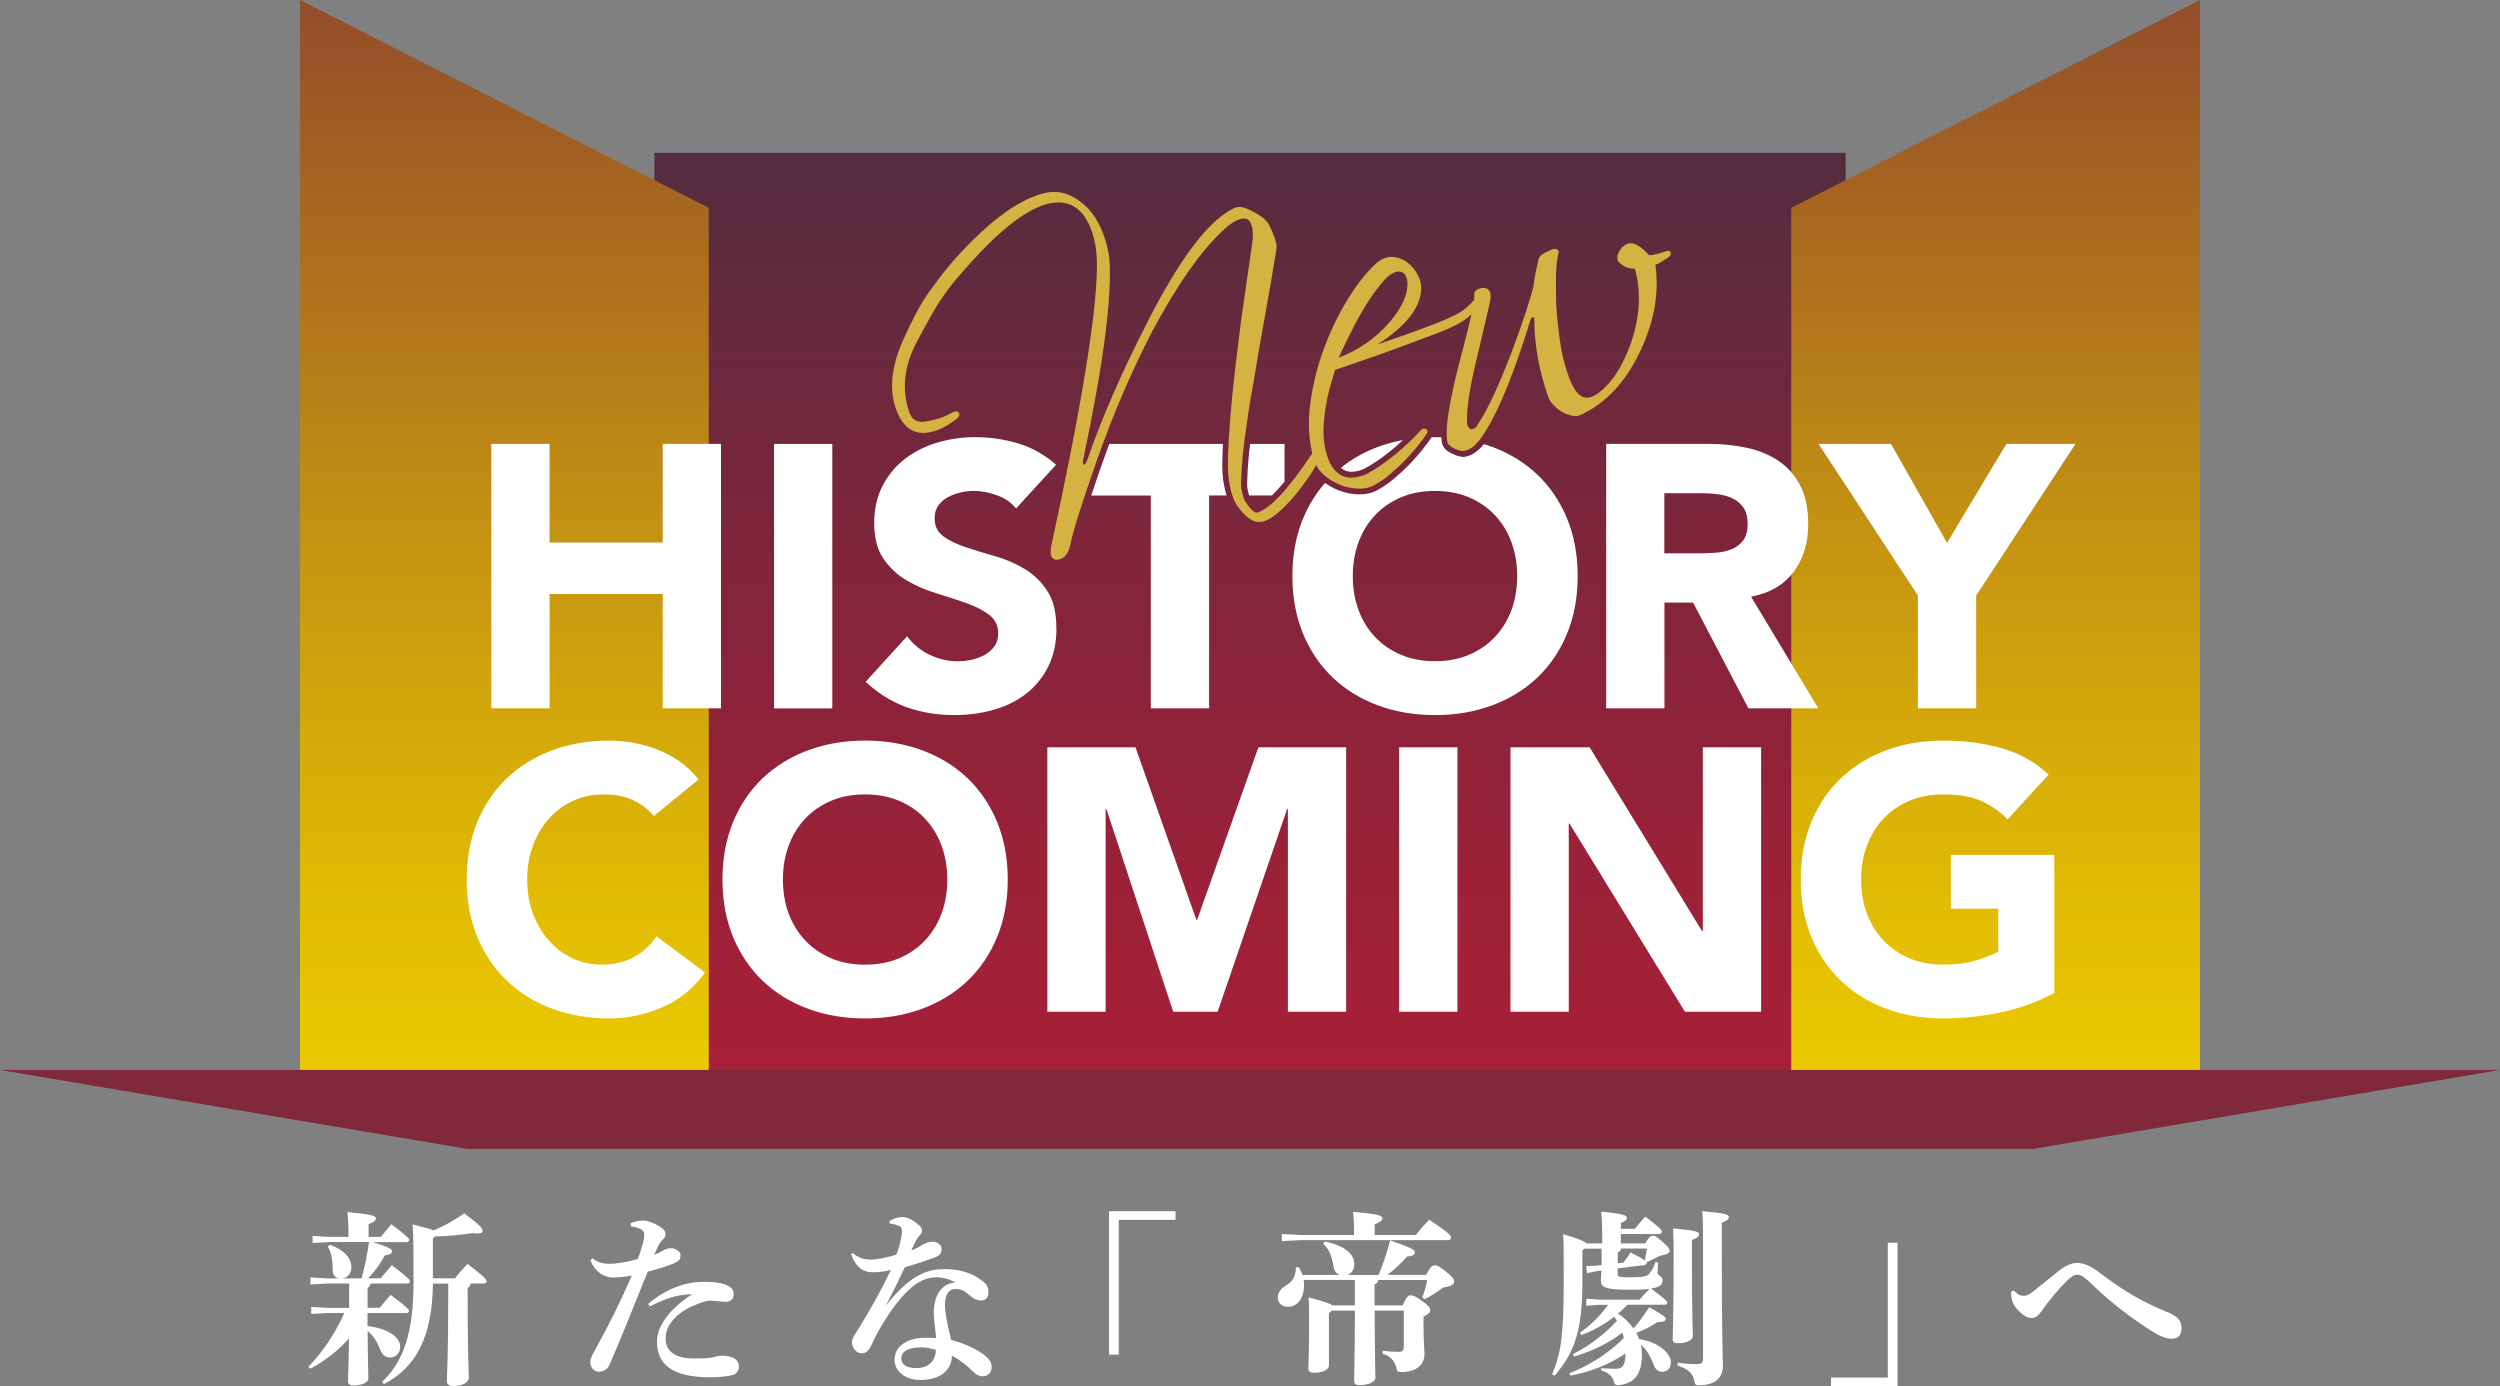 <?xml version="1.0" encoding="UTF-8"?><svg id="_レイヤー_2" xmlns="http://www.w3.org/2000/svg" xmlns:xlink="http://www.w3.org/1999/xlink" viewBox="0 0 470.23 260.73"><rect x="0" y="0" width="470.23" height="260.73" fill="#808080" stroke="none"/><defs><style>.cls-1{fill:#d4b342;}.cls-1,.cls-2,.cls-3,.cls-4,.cls-5,.cls-6{stroke-width:0px;}.cls-2{fill:url(#_名称未設定グラデーション_248-2);}.cls-3{fill:#80283c;}.cls-4{fill:url(#_名称未設定グラデーション_248);}.cls-5{fill:#fff;}.cls-6{fill:url(#_名称未設定グラデーション_60);}</style><linearGradient id="_名称未設定グラデーション_60" x1="235.12" y1="201.31" x2="235.12" y2="28.74" gradientUnits="userSpaceOnUse"><stop offset="0" stop-color="#a62038"/><stop offset=".2" stop-color="#9c2138"/><stop offset=".55" stop-color="#81253b"/><stop offset=".99" stop-color="#552c3f"/><stop offset="1" stop-color="#552d40"/></linearGradient><linearGradient id="_名称未設定グラデーション_248" x1="375.36" y1="201.31" x2="375.36" y2="0" gradientUnits="userSpaceOnUse"><stop offset="0" stop-color="#ebc900"/><stop offset=".17" stop-color="#e0ba04"/><stop offset=".5" stop-color="#c59312"/><stop offset=".94" stop-color="#995527"/><stop offset="1" stop-color="#934d2a"/></linearGradient><linearGradient id="_名称未設定グラデーション_248-2" x1="94.87" x2="94.87" xlink:href="#_名称未設定グラデーション_248"/></defs><g id="_レイヤー_2-2"><path class="cls-5" d="m68.01,240.43c.63-2.25,1.09-4.53,1.4-6.81h-7.52l-3.09.18v-1.33l3.09.18h3.65v-1.09c0-1.23-.07-2.25-.18-3.58,4.5.42,5.34.7,5.34,1.16,0,.49-.35.7-1.37,1.12v2.39h2.32c.67-.81,1.16-1.47,1.97-2.39,3.06,2.35,3.34,2.71,3.34,2.95,0,.28-.21.42-.56.42h-6.29c3.09.95,3.62,1.33,3.62,1.72s-.28.63-1.33.77c-.91,1.65-1.93,3.06-3.16,4.32h2.35c.67-.81,1.3-1.54,2.11-2.46,3.09,2.32,3.41,2.78,3.41,3.02,0,.28-.21.42-.56.42h-6.85c-.07.42-.25.67-.56.81v3.76h2.28c.67-.81,1.19-1.51,2.07-2.42,3.13,2.35,3.44,2.74,3.44,2.99,0,.28-.21.42-.56.42h-7.24v2.46c1.97.21,3.58.74,4.81,1.62.84.63,1.33,1.41,1.33,2.28,0,1.26-.91,2-1.9,2-.88,0-1.55-.53-1.9-1.58-.49-1.37-1.33-2.6-2.32-3.41.04,6.15.14,8.04.14,8.92,0,.81-1.3,1.33-2.88,1.33-.6,0-.95-.32-.95-.77,0-.81.11-2.63.18-8.08-2.04,2.32-4.5,4.21-7.27,5.69l-.35-.39c2.63-2.63,5.09-6.36,6.74-10.08h-3.13l-3.09.18v-1.33l3.09.18h4.04v-4.57h-4.18l-3.09.18v-1.33l3.09.18h2.25c-.77-.14-1.16-.77-1.16-1.54,0-2.11-.32-3.48-.95-4.46l.42-.32c2.63.91,4.04,2.49,4.04,4.18,0,1.19-.67,1.97-1.62,2.14h3.51Zm17.6,0c.67-.91,1.44-1.76,2.32-2.7,3.2,2.42,3.58,2.92,3.58,3.27,0,.25-.18.42-.53.42h-2.46c-.07.42-.25.67-.56.81v1.65c0,10.47.21,13.95.21,15.25,0,.95-1.3,1.58-2.95,1.58-.77,0-1.16-.35-1.16-.91,0-1.41.25-4.64.25-15.91v-2.46h-2.88c-.11,9.98-3.16,15.77-9.2,18.9l-.35-.39c4.07-3.97,5.9-9.24,5.9-19,0-8.08-.04-8.71-.18-10.64,2.21.56,3.37.88,3.97,1.12,1.72-.7,3.62-1.72,5.76-3.2,3.2,2.39,3.44,2.88,3.44,3.3,0,.28-.21.49-.95.49-.25,0-.56,0-.95-.07-2.32.35-4.74.6-7.1.63l-.35.42v7.45h4.18Z"/><path class="cls-5" d="m118.63,230.07c.95-.39,1.76-.49,2.39-.49s1.69.28,2.95,1.05c.95.56,1.19.98,1.19,1.48,0,.53-.18.74-.42.98-.28.28-.6.6-.77.95-.35.74-.63,1.3-.91,1.97.74-.28,1.26-.56,1.76-.84.32-.18.77-.39,1.4-.39.77,0,1.79.56,1.79,1.3,0,.88-.35,1.16-1.33,1.58-1.3.56-2.99,1.02-4.85,1.54-2.74,6.74-4.53,11.35-7.1,17.32-.42.95-1.05,1.48-2.07,1.48-.88,0-1.65-.77-1.65-1.83,0-.46.32-1.19.84-2.11,2.74-4.95,4.88-9.27,6.99-14.12-1.44.25-2.74.35-3.51.35-1.65,0-3.3-.91-4.29-3.23l.39-.39c.95.81,2.21,1.05,3.16,1.05,1.4,0,3.3-.32,5.37-.91.39-.98.67-1.83.98-3.02.14-.56.25-1.05.25-1.62s-.56-1.26-2.49-1.48l-.07-.63Zm3.3,15.17c2.7-2.32,6.36-4.14,10.4-4.14,1.51,0,2.99.11,4.04.49,1.33.49,1.62,1.05,1.62,1.93s-.63,1.33-1.48,1.33c-.77,0-2.14-.21-2.92-.21-.67,0-1.65.32-2.92.84-3.65,1.51-5.48,3.9-5.48,6.32,0,2.63,2.21,3.72,5.37,3.72,2.07,0,2.88-.07,3.51-.21.53-.11,1.12-.32,1.65-.32,2.14,0,3.27.81,3.27,2,0,.74-.39,1.37-1.02,1.58-.84.28-2.56.49-4.32.49-6.92,0-10.08-2.21-10.08-6.71,0-2.6,1.86-5.8,6.6-8.92-2.92.07-5.13.84-7.97,2.32l-.28-.53Z"/><path class="cls-5" d="m167.27,229.72c.6-.46,1.69-.81,2.46-.81,1.09,0,2.21.7,3.3,1.69.28.28.39.56.39.95,0,.28-.21.6-.39.77-.32.32-.53.63-.74,1.02-.42.81-.6,1.26-.88,1.86.88-.32,1.62-.77,2.21-1.12.49-.28,1.16-.53,1.86-.53.63,0,1.62.49,1.62,1.33s-.32,1.3-1.44,1.69c-1.97.74-3.86,1.33-5.48,1.79-1.33,2.92-2.25,4.67-3.58,7.27,5.09-6.6,8.68-6.92,11.17-6.92,3.16,0,5.48.95,7.31,2.46.67.56.88,1.33.84,2.04-.04.77-.46,1.41-1.4,1.41-.6,0-1.3-.28-1.9-.77-1.16-.98-1.62-1.4-2.88-1.4-1.16,0-2,.81-2,3.06,0,1.37.53,4.04,1.16,6.5,2.92.84,5.06,1.83,6.64,3.2.84.74.98,1.37.98,1.93,0,.91-.6,1.72-1.65,1.72-.77,0-1.3-.35-1.62-.67-1.37-1.37-2.67-2.39-4.21-3.2,0,2.6-2.07,4.57-5.9,4.57-2.95,0-4.88-1.69-4.88-3.79,0-2.88,2.88-4.15,5.73-4.15.6,0,1.33,0,2.11.07-.25-2.07-.46-3.65-.46-4.64,0-3.23,1.23-5.55,4.04-5.83-1.23-.7-2.53-.98-3.51-.98-2.77,0-5.9,1.72-10.33,9.06-1.19,2-1.48,2.74-1.9,3.62-.6,1.26-1.09,1.62-1.86,1.62-1.02,0-1.83-.98-1.83-2.14,0-.81.7-1.58,1.23-2.46,2.28-3.72,4.18-7.06,6.08-11.06-1.48.35-2.53.42-3.37.42-1.72,0-3.09-.74-4.11-3.37l.32-.25c1.26,1.09,2.32,1.23,3.58,1.23.95,0,2.39-.28,4.6-.91.42-1.12.63-1.72.88-2.99.11-.49.18-.84.18-1.44,0-.46-.14-.84-.6-1.02-.39-.14-.88-.35-1.65-.39l-.1-.42Zm2.25,25.78c0,1.02.84,1.83,2.81,1.83,2.28,0,3.69-1.33,3.69-3.44-.95-.32-1.97-.46-2.81-.46-2.53,0-3.69.88-3.69,2.07Z"/><path class="cls-5" d="m208.61,227.82h12.5v1.62h-10.68v25.36h-1.83v-26.98Z"/><path class="cls-5" d="m245.21,240.78c.04.28.07.56.07.84,0,2.95-1.48,4.18-3.02,4.18-1.09,0-1.93-.7-1.93-1.76,0-.84.56-1.65,1.51-2.21,1.26-.77,1.9-1.72,1.9-3.44l.53-.07c.28.46.53.95.7,1.48h7.06c-.63-.21-1.05-.67-1.19-1.48-.35-2.28-.95-3.44-1.97-4.39l.32-.42c3.72.77,5.55,2.39,5.55,4.25,0,1.05-.56,1.79-1.3,2.04h5.87c.88-2.11,1.55-4.21,2.18-6.5,4.22,1.47,4.64,1.83,4.64,2.28s-.42.67-1.47.77c-1.16,1.3-2.35,2.42-3.69,3.44h7.27c.91-1.58,1.16-1.79,1.65-1.79.46,0,.84.18,2.18,1.26,1.23.98,1.44,1.37,1.44,1.79,0,.49-.46.91-2.07,1.12-1.05.81-2.18,1.54-3.48,2.21l-.42-.32c.39-1.12.7-2.14.91-3.3h-9.24c-.04.46-.25.74-.67.81v3.97h5.27c.7-1.55,1.05-1.9,1.51-1.9.49,0,.95.18,2.25,1.12,1.23.91,1.44,1.26,1.44,1.69,0,.46-.42.77-1.26,1.19v1.72c0,2.99.18,4.43.18,5.3,0,2.21-1.72,3.41-4.39,3.41-.63,0-.7-.07-.88-.74-.35-1.37-1.05-2.21-2.63-2.74l.04-.53c1.12.14,1.9.21,2.88.21.88,0,1.09-.21,1.09-1.12v-6.64h-5.48c.04,9.66.14,11.59.14,12.65,0,.81-1.33,1.37-3.02,1.37-.67,0-.98-.25-.98-.81,0-.84.11-3.09.14-13.21h-4.39l-.49.56v9.77c0,.84-1.26,1.37-2.85,1.37-.67,0-1.02-.25-1.02-.81,0-.77.14-2.99.14-9.17,0-1.97,0-2.84-.11-4.21,3.06.84,4.14,1.19,4.53,1.51h4.18v-4.78h-9.59Zm9.48-8.92c0-1.65-.07-2.67-.17-3.93,4.67.42,5.48.7,5.48,1.19s-.39.74-1.44,1.16v2h7.76c.77-.98,1.58-1.93,2.49-2.88,3.76,2.53,4.11,2.99,4.11,3.37,0,.28-.21.49-.56.49h-27.75l-3.51.18v-1.33l3.51.18h10.08v-.42Z"/><path class="cls-5" d="m295.22,258.27c3.72-1.4,7.31-3.72,10.22-6.6-.07-.35-.18-.67-.28-1.02-2.67,2.07-5.76,3.51-9.06,4.5l-.25-.46c3.02-1.51,5.83-3.62,8.29-6.25-.18-.25-.35-.53-.53-.77-1.97,1.54-4.08,2.67-6.18,3.44l-.25-.46c2.04-1.37,3.9-3.3,5.3-5.23h-1.69l-2.42.18v-1.33l2.42.18h7.59c.53-.63,1.12-1.26,1.86-2-.88.1-2.11.14-3.76.14-4.81,0-5.37-.53-5.37-1.86,0-.35.07-.91.11-1.76l-.74.1-1.97.39-.18-1.3,2.04-.11.88-.1v-3.09h-3.27l-.35.35v5.8c0,9.17-1.37,13.28-5.23,17.74l-.46-.25c1.69-4.07,2.18-7.31,2.18-17.53,0-6.25,0-7.2-.11-8.82,3.09.88,4.04,1.33,4.36,1.72h2.99v-2.21c0-1.23-.07-2.42-.18-3.76,4.36.42,4.81.74,4.81,1.16,0,.35-.28.63-1.12.98v1.09h2.63c.6-.74,1.16-1.44,1.97-2.32,3.02,2.35,3.09,2.53,3.09,2.88,0,.25-.18.42-.53.42h-7.17v1.76h4.57c.77-1.23,1.05-1.44,1.44-1.44.35,0,.63.07,1.97,1.26,1.02.91,1.19,1.19,1.19,1.58,0,.35-.42.7-1.76.91-.84.42-1.62.81-2.49,1.23l-.18-.11c.14.11.14.28.07.42s-.17.21-.49.25l-4.92.6v1.05c0,.49.25.63,2.14.63,3.02,0,3.48-.17,4-.91.39-.53.7-1.12.98-1.97l.53.11c-.14.84-.14,1.41-.14,1.93s.95.63.95,1.37c0,.84-.46,1.33-2.18,1.58,2.92,2.21,3.06,2.39,3.06,2.63s-.21.42-.56.42h-6.92c-.56.56-1.16,1.16-1.79,1.65,1.12.77,2.14,1.72,2.92,2.81.98-1.12,1.93-2.42,2.95-4,3.02,1.69,3.09,1.9,3.09,2.21,0,.35-.28.56-1.62.63-1.09.74-2.42,1.44-3.9,2,.21.39.39.77.53,1.16,2.14.35,3.72,1.09,4.81,2.14.77.74,1.16,1.51,1.16,2.14,0,1.09-.49,1.86-1.65,1.86-.7,0-1.26-.42-1.58-1.3-.6-1.69-1.48-2.99-2.42-3.83.14.6.21,1.26.21,1.93,0,3.51-1.3,5.3-4.07,5.69-.91.11-1.05,0-1.3-.95-.39-.88-1.09-1.44-2.32-1.79l.04-.42c.95.07,1.93.11,2.74.11,1.23,0,1.79-.56,1.83-2.88-2.81,1.93-6.46,3.44-10.36,4.18l-.18-.49Zm10.12-20.76c.46-.6.81-1.09,1.37-1.93,1.55.77,2.32,1.23,2.67,1.51.17-.77.28-1.51.39-2.25h-4.88c-.04.35-.21.6-.6.7v2.07l1.05-.11Zm12.89-1.37c0,11.28.18,14.44.18,15.14,0,.84-1.23,1.37-2.88,1.37-.63,0-.91-.25-.91-.74,0-1.23.18-5.27.18-15.84,0-2.28-.04-3.72-.11-5.02,4.6.42,4.88.67,4.88,1.09,0,.35-.25.7-1.33,1.09v2.92Zm-2.67,20.16c.98.18,2.39.28,3.51.28,1.05,0,1.26-.21,1.26-1.3v-22.13c0-2.67-.04-4.15-.14-5.34,4.46.39,4.99.67,4.99,1.09s-.32.7-1.33,1.09v2.99c0,19.71.21,22.69.21,23.96,0,2.21-1.51,3.62-4.46,3.62-.67,0-.74-.07-.88-.7-.32-1.55-1.09-2.32-3.2-3.02l.04-.53Z"/><path class="cls-5" d="m356.9,260.73h-12.5v-1.62h10.68v-25.36h1.83v26.98Z"/><path class="cls-5" d="m378.78,242.75c.77.81,1.3.98,1.86.98.39,0,.88-.11,1.65-.7,1.51-1.19,3.58-2.92,5.06-4.07,1.26-.98,2.32-1.41,3.3-1.41,1.23,0,2.49.49,4.11,1.72,5.13,3.93,8.89,5.9,12.79,7.48,2.04.81,2.78,1.62,2.78,3.09,0,1.26-.63,1.97-1.83,1.97s-2.42-.6-3.76-1.44c-3.13-1.97-7.17-4.85-11.31-8.85-1.19-1.16-1.93-1.76-2.71-1.76-.63,0-1.19.39-2.04,1.23-1.3,1.26-3.34,3.65-4.67,5.62-.6.88-1.19,1.3-1.9,1.3-.74,0-1.48-.46-2.25-1.19-1.09-1.05-1.44-1.86-1.55-2.92-.03-.32-.03-.56-.03-.88l.49-.18Z"/><rect class="cls-6" x="123.08" y="28.74" width="224.07" height="172.57"/><polygon class="cls-4" points="413.8 0 336.92 39.09 336.92 201.31 413.8 201.31 413.8 0"/><polygon class="cls-2" points="133.31 39.09 56.43 0 56.43 201.31 133.31 201.31 133.31 39.09"/><polygon class="cls-3" points="382.43 216.09 87.8 216.09 0 201.25 470.23 201.25 382.43 216.09"/><path class="cls-5" d="m360.75,133.23h10.96v-21.22l18.68-28.52h-13l-11.17,18.62-10.54-18.62h-13.63l18.69,28.52v21.22Zm-241.57,46.82c-1.73.94-3.72,1.4-5.97,1.4-1.97,0-3.81-.4-5.51-1.19-1.71-.8-3.2-1.91-4.46-3.34-1.26-1.43-2.26-3.11-2.99-5.06-.73-1.94-1.09-4.09-1.09-6.43s.36-4.43,1.09-6.39c.73-1.97,1.73-3.66,3.02-5.09,1.29-1.43,2.81-2.54,4.57-3.34,1.76-.8,3.66-1.19,5.72-1.19s3.88.35,5.44,1.05c1.57.7,2.89,1.71,3.97,3.02l8.43-6.88c-1.08-1.36-2.3-2.5-3.65-3.44-1.36-.94-2.77-1.69-4.25-2.25s-2.97-.97-4.5-1.23c-1.52-.26-2.99-.39-4.39-.39-3.89,0-7.47.61-10.75,1.83-3.28,1.22-6.11,2.96-8.5,5.23-2.39,2.27-4.25,5.02-5.58,8.25-1.33,3.23-2,6.84-2,10.82s.67,7.59,2,10.82c1.34,3.23,3.2,5.98,5.58,8.25,2.39,2.27,5.22,4.02,8.5,5.23,3.28,1.22,6.86,1.83,10.75,1.83,3.42,0,6.74-.7,9.98-2.11,3.23-1.4,5.9-3.58,8.01-6.53l-9.13-6.81c-1.12,1.69-2.55,3-4.28,3.93Zm37.37-96.55h-10.96v49.74h10.96v-49.74Zm98.14,5.21c.62-.08,1.23-.25,1.83-.5,1.67-.88,3.41-2.06,5.17-3.51.8-.66,1.53-1.3,2.21-1.93-1.64.3-3.21.73-4.72,1.29-2.61.97-4.92,2.28-6.96,3.92.3.27.61.47.93.58.49.17,1,.22,1.55.14Zm-38.23,44.52h10.96v-40.04h3.28c-.38-1.24-.79-3.11-.8-5.48,0-1.35.05-2.78.12-4.21h-21.38c-.46,1.23-.91,2.47-1.35,3.73-.76,2.17-1.44,4.15-2.04,5.97h11.21v40.04Zm22.8-40.04c.67-.66,1.45-1.51,2.35-2.6v-7.09h-6.47c-.27,2.1-.48,4.32-.57,7.46-.02.77.19,1.65.39,2.23h4.3Zm73.79,20.16h5.41l10.4,19.88h13.14l-12.64-21c3.51-.66,6.18-2.21,8.01-4.67,1.83-2.46,2.74-5.44,2.74-8.96,0-2.9-.5-5.33-1.51-7.27-1.01-1.94-2.36-3.49-4.07-4.64-1.71-1.15-3.7-1.97-5.97-2.46-2.27-.49-4.67-.74-7.2-.74h-19.25v49.74h10.96v-19.88Zm0-20.58h7.17c.98,0,1.99.07,3.02.21,1.03.14,1.94.41,2.74.81.8.4,1.45.97,1.97,1.72.51.75.77,1.76.77,3.02,0,1.36-.29,2.41-.88,3.16-.59.75-1.32,1.3-2.21,1.65-.89.35-1.89.56-2.99.63-1.1.07-2.14.11-3.13.11h-6.46v-11.31Zm-188.4,9.27h-21.28v-18.55h-10.96v49.74h10.96v-21.5h21.28v21.5h10.96v-49.74h-10.96v18.55Zm195.63,73.09h-.14l-21.14-34.56h-14.89v49.73h10.96v-35.4h.14l21.71,35.4h14.33v-49.73h-10.96v34.56Zm-138.31-28.77c-2.39-2.27-5.22-4.01-8.5-5.23-3.28-1.22-6.86-1.83-10.75-1.83s-7.47.61-10.75,1.83c-3.28,1.22-6.11,2.96-8.5,5.23-2.39,2.27-4.25,5.02-5.58,8.25-1.33,3.23-2,6.84-2,10.82s.67,7.59,2,10.82c1.34,3.23,3.2,5.98,5.58,8.25,2.39,2.27,5.22,4.02,8.5,5.23,3.28,1.22,6.86,1.83,10.75,1.83s7.47-.61,10.75-1.83c3.28-1.22,6.11-2.96,8.5-5.23,2.39-2.27,4.25-5.02,5.58-8.25,1.33-3.23,2-6.84,2-10.82s-.67-7.59-2-10.82c-1.34-3.23-3.2-5.98-5.58-8.25Zm-4.88,25.5c-.73,1.94-1.77,3.63-3.13,5.06-1.36,1.43-2.98,2.54-4.88,3.34-1.9.8-4.02,1.19-6.36,1.19s-4.46-.4-6.36-1.19c-1.9-.8-3.52-1.91-4.88-3.34-1.36-1.43-2.4-3.11-3.13-5.06-.73-1.94-1.09-4.09-1.09-6.43s.36-4.43,1.09-6.39c.73-1.97,1.77-3.66,3.13-5.09,1.36-1.43,2.98-2.54,4.88-3.34,1.9-.8,4.01-1.19,6.36-1.19s4.46.4,6.36,1.19c1.9.8,3.52,1.91,4.88,3.34,1.36,1.43,2.4,3.13,3.13,5.09.73,1.97,1.09,4.1,1.09,6.39s-.36,4.48-1.09,6.43Zm189.84-.95h8.92v8.08c-1.03.56-2.41,1.11-4.14,1.65-1.73.54-3.79.81-6.18.81s-4.46-.4-6.36-1.19c-1.9-.8-3.52-1.91-4.88-3.34-1.36-1.43-2.4-3.11-3.13-5.06-.73-1.94-1.09-4.09-1.09-6.43s.36-4.43,1.09-6.39c.73-1.97,1.77-3.66,3.13-5.09,1.36-1.43,2.98-2.54,4.88-3.34,1.9-.8,4.01-1.19,6.36-1.19,2.81,0,5.15.4,7.02,1.19,1.87.8,3.56,1.97,5.06,3.51l7.73-8.43c-2.53-2.34-5.47-3.99-8.82-4.95-3.35-.96-7.01-1.44-10.99-1.44s-7.47.61-10.75,1.83c-3.28,1.22-6.11,2.96-8.5,5.23-2.39,2.27-4.25,5.02-5.58,8.25-1.33,3.23-2,6.84-2,10.82s.67,7.59,2,10.82c1.34,3.23,3.2,5.98,5.58,8.25,2.39,2.27,5.22,4.02,8.5,5.23,3.28,1.22,6.86,1.83,10.75,1.83,3.65,0,7.24-.38,10.75-1.12s6.88-1.97,10.12-3.65v-25.99h-19.46v10.12Zm-72.18-51.74c1.34-3.23,2-6.84,2-10.82s-.67-7.59-2-10.82c-1.33-3.23-3.2-5.98-5.58-8.25-2.39-2.27-5.22-4.01-8.5-5.23-.51-.19-1.03-.36-1.55-.52-1.06,1.3-2.15,2.07-3.29,2.32-.67.2-1.48.05-2.57-.45-.45-.2-1.81-.83-2.05-2.12-.05-.32-.09-.67-.11-1.03-.39-.01-.78-.02-1.18-.02-.21,0-.41,0-.62.01-.07.11-.14.2-.2.27-.49.69-1.07,1.46-1.72,2.28-.69.86-1.48,1.74-2.36,2.64-.86.88-1.81,1.75-2.8,2.59-1.02.86-2.06,1.58-3.1,2.14-.96.56-2.18.84-3.56.83-1.31-.02-2.6-.29-3.85-.79-.88-.35-1.71-.82-2.48-1.37-1.7,1.95-3.09,4.18-4.14,6.72-1.34,3.23-2,6.84-2,10.82s.67,7.59,2,10.82c1.33,3.23,3.2,5.98,5.58,8.25,2.39,2.27,5.22,4.02,8.5,5.23,3.28,1.22,6.86,1.83,10.75,1.83s7.47-.61,10.75-1.83c3.28-1.22,6.11-2.96,8.5-5.23,2.39-2.27,4.25-5.02,5.58-8.25Zm-10.47-4.39c-.73,1.94-1.77,3.63-3.13,5.06-1.36,1.43-2.99,2.54-4.88,3.34-1.9.8-4.02,1.19-6.36,1.19s-4.46-.4-6.36-1.19c-1.9-.8-3.52-1.91-4.88-3.34-1.36-1.43-2.4-3.11-3.13-5.06-.73-1.94-1.09-4.09-1.09-6.43s.36-4.43,1.09-6.39c.73-1.97,1.77-3.66,3.13-5.09,1.36-1.43,2.99-2.54,4.88-3.34,1.9-.8,4.01-1.19,6.36-1.19s4.46.4,6.36,1.19c1.9.8,3.52,1.91,4.88,3.34,1.36,1.43,2.4,3.13,3.13,5.09.73,1.97,1.09,4.1,1.09,6.39s-.36,4.48-1.09,6.43Zm-21.11,75.52h10.96v-49.73h-10.96v49.73Zm-64.48-72.18c0-2.9-.56-5.22-1.69-6.95-1.12-1.73-2.54-3.11-4.25-4.14-1.71-1.03-3.55-1.83-5.51-2.39-1.97-.56-3.81-1.12-5.51-1.69-1.71-.56-3.13-1.24-4.25-2.04-1.12-.8-1.69-1.94-1.69-3.44,0-.94.23-1.73.7-2.39.47-.66,1.08-1.18,1.83-1.58.75-.4,1.55-.69,2.39-.88.84-.19,1.66-.28,2.46-.28,1.36,0,2.8.27,4.32.81,1.52.54,2.73,1.37,3.62,2.49l7.52-8.22c-2.11-1.87-4.47-3.21-7.09-4-2.62-.8-5.34-1.19-8.15-1.19-2.44,0-4.8.34-7.09,1.02-2.29.68-4.32,1.7-6.08,3.06-1.76,1.36-3.16,3.04-4.21,5.06-1.05,2.01-1.58,4.36-1.58,7.02s.57,4.99,1.72,6.67c1.15,1.69,2.59,3.04,4.32,4.07,1.73,1.03,3.61,1.85,5.62,2.46,2.01.61,3.89,1.22,5.62,1.83,1.73.61,3.17,1.35,4.32,2.21,1.15.87,1.72,2.05,1.72,3.55,0,.89-.22,1.66-.67,2.32-.45.66-1.03,1.19-1.76,1.62-.73.42-1.55.74-2.46.95-.91.21-1.82.32-2.7.32-1.83,0-3.59-.41-5.3-1.23-1.71-.82-3.13-1.98-4.25-3.48l-7.8,8.57c2.39,2.2,4.96,3.79,7.73,4.78,2.76.98,5.76,1.47,8.99,1.47,2.58,0,5.02-.33,7.34-.98,2.32-.66,4.36-1.66,6.11-3.02,1.76-1.36,3.15-3.07,4.18-5.13,1.03-2.06,1.55-4.47,1.55-7.24Zm26.48,54.9h-.14l-11.45-32.45h-16.58v49.73h10.96v-38.14h.14l12.57,38.14h8.36l13.07-38.14h.14v38.14h10.96v-49.73h-16.51l-11.52,32.45Z"/><path class="cls-1" d="m314.29,47.55c-.07-.2-.19-.29-.28-.33-.15-.07-.33-.07-.54,0-1.49.51-2.59.78-3.27.79-1.68-1.82-3.01-2.53-4.06-2.17-.55.19-1.04.6-1.44,1.21-.41.62-.56,1.17-.48,1.59-.02.42.33.84,1.11,1.33.67.42,1.4.61,2.18.57,1.18,4.28.96,8.89-.65,13.7-1.66,4.82-3.91,8.2-6.69,10.02-.86.51-1.64.65-2.32.44-.85-.28-1.6-1.14-2.24-2.58-.17-.31-.31-.63-.42-.96l-.41-1.19c-.6-1.75-1.06-3.67-1.35-5.72-.3-2.08-.55-4.4-.72-6.91-.06-2.2-.07-4.13-.03-5.74.04-1.61.21-3.01.49-4.17v-.04s0-.04,0-.04c-.03-.22-.14-.35-.24-.41-.18-.13-.44-.15-.83-.07-.46.16-.97.39-1.52.67-.59.31-.95.62-1.14,1.02-.26,1.1-.47,2.08-.63,2.89-.16.81-.28,1.59-.35,2.3-.65,2.67-2.04,6.89-4.14,12.53-1.27,3.27-2.46,6.1-3.53,8.39-1.07,2.29-2.08,4.11-3.02,5.46-.12.25-.35.43-.69.55-.25.08-.45.07-.61-.03-.18-.12-.33-.35-.45-.7-.07-.2-.11-.49-.11-.84,0-1.24.15-2.85.44-4.78.28-1.92.75-4.18,1.38-6.74.82-3.52,1.46-6.22,1.91-8.13.46-1.93.7-3.03.71-3.36.06-.43.03-.81-.08-1.12-.08-.22-.2-.41-.38-.56-.13-.14-.64-.28-.84-.29-.22,0-.45.05-.69.13-.99.34-1.12.86-1.05,1.21.02.2,0,.52-.05.96-.18.2-.37.41-.57.62-.98,1.02-2.05,1.79-3.18,2.3-.86.42-1.93.89-3.17,1.38-1.26.5-2.63,1.01-4.08,1.54-1.43.53-3,1.08-4.66,1.65l-2.52.87c1.85-1.15,3.48-2.42,4.85-3.8,1.87-1.86,2.97-3.78,3.28-5.69.23-1.07.11-2.13-.34-3.16-.45-1.02-1.07-1.87-1.86-2.55-.8-.68-1.72-1.1-2.76-1.24-1.05-.14-2.09.17-3.11.92-1.72,1.49-3.51,3.67-5.3,6.47-1.79,2.81-3.37,5.98-4.68,9.45-1.31,3.46-2.23,7.07-2.71,10.73-.44,3.29-.31,6.43.38,9.35-4.59,6.88-8.12,10.63-10.48,11.16-.47.1-1.56-1.17-2.14-2.14-.34-.56-.8-2.08-.77-3.35.12-4.52.5-7.17.94-10.24.09-.66.19-1.34.29-2.06.36-2.67.71-4.56,1.01-6.23.12-.68.24-1.31.35-1.96.51-3.34.83-5.11,1.28-7.55.15-.84.32-1.77.52-2.88.79-4.39,1.56-8.87,2.28-13.31.04-.29.01-.62-.08-1.01-.09-.36-.2-.72-.31-1.05-.28-.8-.61-1.58-.99-2.31-.4-.76-1.17-1.48-2.31-2.13-.89-.53-1.71-.92-2.43-1.15-.77-.25-1.57-.14-2.34.33-4.74,2.52-10.22,9.97-16.3,22.13-2.27,4.46-4.3,8.75-6.04,12.75-1.75,4.01-3.3,7.94-4.6,11.68l-.11.29c-.34.89-.41,1.06-.67,1.15-.06.02-.1.02-.12.01-.02,0-.04-.04-.06-.1-.12-.34-.08-.62.1-1.36,1.91-9.12,3.28-16.85,4.05-22.96.77-6.12,1.03-10.91.77-14.26-.17-1.42-.48-2.8-.93-4.11-1.04-3.03-2.57-5.28-4.52-6.66-2.23-1.76-4.67-2.27-7.27-1.51-2.49.73-5.14,2.16-7.86,4.24-2.7,2.07-5.61,4.83-8.64,8.22-2.11,2.48-2.43,2.92-3.63,4.58-.32.44-.71.98-1.21,1.66-1.54,2.09-3.46,5.93-4.74,8.83-2.06,4.64-2.59,8.74-1.59,12.17,1.15,3.91,3.25,5.67,6.26,5.22,1.54-.21,3.24-.98,5.02-2.3.27-.17,1.08-.7.87-1.29-.06-.17-.17-.3-.33-.36-.26-.1-.62-.02-1.13.25-.72.43-1.52.79-2.39,1.05-.87.27-1.77.47-2.66.59-1.47.21-2.42-.38-2.91-1.82-1.44-4.19-.95-8.72,1.41-13.12l.49-.92c1.26-2.35,2.98-5.57,4.3-7.45,1.65-2.35,2.16-2.92,3.36-4.29.47-.53,1.04-1.18,1.83-2.09,5.67-6.35,10.54-10.12,14.47-11.23,4.17-1.06,6.96.67,8.55,5.3.27.78.48,1.62.63,2.51.15.88.24,1.84.27,2.83.21,8.5-2.7,26.64-8.65,53.96-.02.32-.03.59-.05.82-.02.26,0,.49.07.68.13.38.35.62.65.74.12.05.26.07.41.07.2,0,.41-.04.65-.12.86-.3,1.47-1.05,1.8-2.25.36-1.7.96-3.88,1.8-6.5.84-2.65,1.93-5.87,3.22-9.57,1.56-4.45,3.22-8.73,4.94-12.72,1.71-3.98,3.55-7.91,5.49-11.67,4.83-9.03,9.44-15.57,13.71-19.42.99-.9,1.9-1.49,2.72-1.77,1.19-.41,1.92-.1,2.29.98.32.93.37,2.09.17,3.45l-2.17,15.08-.2,1.66c-.4,3.21-1.14,9.19-1.43,12.44l-.04.4c-.35,3.98-.75,8.49-.74,12.44,0,3.78,1.08,6.19,1.3,6.63.36.75,1.21,1.76,1.61,2.2.49.53,1.03.96,1.6,1.28.6.34,1.26.44,1.95.29,1.65-.34,3.74-2.06,6.4-5.25,1.66-2.06,2.91-3.87,3.74-5.4.36.68.83,1.3,1.43,1.83.92.81,1.96,1.45,3.08,1.9,1.12.45,2.29.69,3.46.71.04,0,.08,0,.13,0,1.13,0,2.1-.23,2.89-.7.97-.53,1.96-1.21,2.92-2.02.97-.82,1.89-1.66,2.72-2.52.85-.87,1.62-1.73,2.28-2.56.66-.82,1.23-1.58,1.7-2.25.28-.35.38-.61.33-.84-.03-.11-.11-.25-.32-.34-.39-.16-.81.02-1.22.54-1.22,1.36-2.78,2.82-4.62,4.33-1.83,1.51-3.65,2.74-5.39,3.65-.7.3-1.42.5-2.16.6-.72.1-1.41.03-2.06-.2-.64-.23-1.25-.67-1.81-1.33-.56-.66-1.03-1.62-1.39-2.85-.4-1.35-.6-2.75-.59-4.16.01-1.41.13-2.84.34-4.23.21-1.39.49-2.74.84-4.03.34-1.25.67-2.4.98-3.42l5.85-2.01c2.27-.78,4.55-1.6,6.78-2.43,2.25-.84,4.31-1.61,6.2-2.32,1.88-.71,3.29-1.32,4.2-1.83.97-.5,1.85-1.12,2.62-1.87-.01.07-.03.13-.04.2-.45,2.09-1.17,4.98-2.14,8.58-.95,3.68-1.64,6.81-2.05,9.29-.42,2.5-.51,4.48-.29,5.89.09.5.56.93,1.43,1.33.85.39,1.46.51,1.83.38,1.33-.25,2.64-1.5,4.01-3.81,1.35-2.18,2.73-5.04,4.1-8.48,1.38-3.45,2.82-7.6,4.29-12.34.16-.55.38-.5.51-.48.08,0,.13.02.16.06.03.03.06.11.03.35.03,4.69.86,9.45,2.48,14.16.22.65.45,1.13.71,1.46.89,1.06,1.87,1.8,2.92,2.19,1.07.4,1.92.46,2.52.18,4.63-2.1,8.37-6,11.09-11.59,2.8-5.74,3.83-11.35,3.05-16.68.46-.17.89-.38,1.26-.63l1.27-.83c.32-.27.43-.55.34-.81Zm-51.54,11.26c-.86,1.24-1.89,2.43-3.07,3.55-1.17,1.12-2.51,2.14-3.96,3.01-1.29.78-2.6,1.42-3.9,1.9,1.14-2.58,2.43-5.17,3.82-7.71,1.47-2.67,3.06-4.98,4.73-6.87.67-.72,1.32-1.2,1.93-1.44.3-.12.57-.18.82-.18s.46.05.66.16c.41.22.7.64.86,1.29.17.66.13,1.54-.12,2.6-.32,1.22-.92,2.47-1.77,3.69Z"/></g></svg>